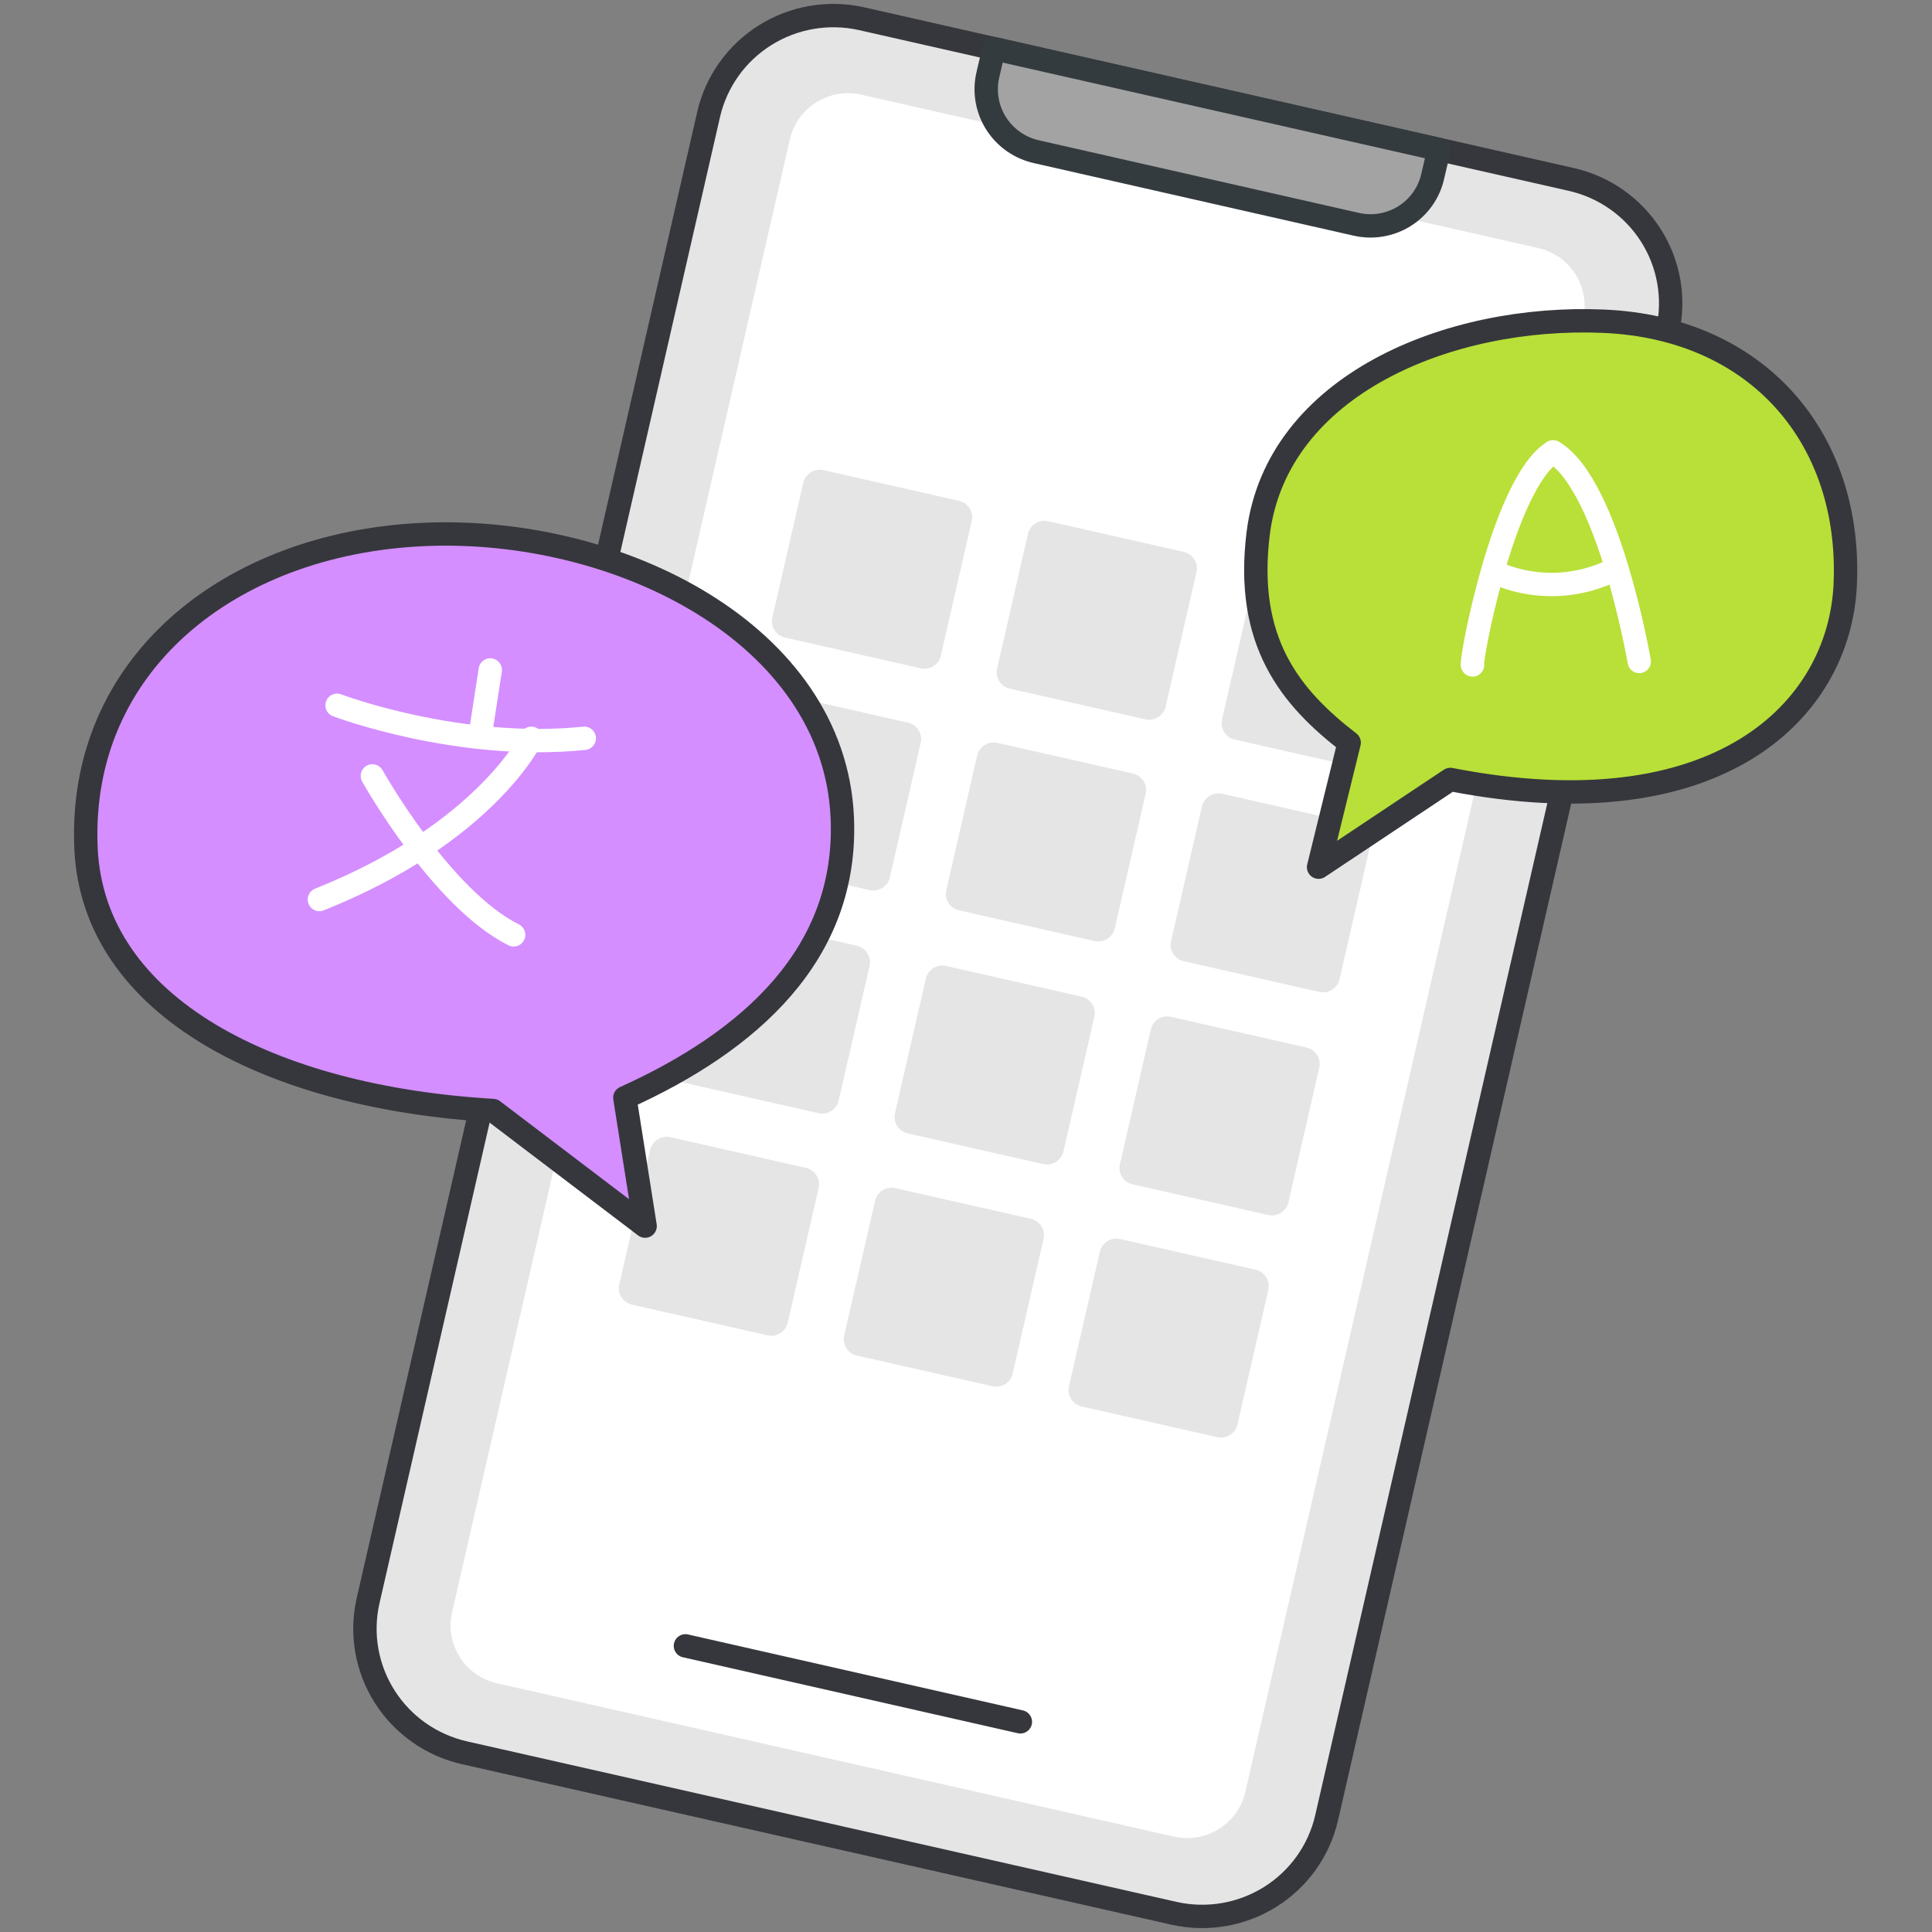 <svg width="124" height="124" viewBox="0 0 124 124" fill="none" xmlns="http://www.w3.org/2000/svg">
<rect x="0" y="0" width="124" height="124" fill="#808080" stroke="none"/>
<path d="M107.029 21.252L85.141 116.689C84.655 118.783 83.355 120.601 81.526 121.747C79.696 122.892 77.485 123.273 75.375 122.805L29.798 112.494C27.688 112.013 25.855 110.723 24.697 108.905C23.538 107.088 23.149 104.889 23.613 102.787L45.49 7.306C45.981 5.215 47.282 3.401 49.11 2.257C50.938 1.112 53.146 0.729 55.256 1.191L100.833 11.513C102.953 11.989 104.797 13.282 105.958 15.108C107.12 16.934 107.505 19.144 107.029 21.252Z" fill="#E5E5E5" stroke="#36373C" stroke-width="1.5" stroke-linejoin="round"/>
<path d="M98.724 15.919L55.282 6.078C53.219 5.611 51.166 6.894 50.696 8.944L29.016 103.478C28.546 105.528 29.837 107.569 31.899 108.036L75.342 117.877C77.405 118.345 79.458 117.061 79.928 115.011L101.608 20.477C102.078 18.427 100.787 16.387 98.724 15.919Z" fill="white"/>
<path d="M43.992 105.635L65.489 110.51L43.992 105.635Z" fill="white"/>
<path d="M43.992 105.635L65.489 110.51" stroke="#36373C" stroke-width="1.5" stroke-linecap="round" stroke-linejoin="round"/>
<path d="M92.356 9.593L91.955 11.319C91.837 11.842 91.616 12.338 91.305 12.776C90.993 13.214 90.598 13.587 90.141 13.873C89.684 14.159 89.174 14.352 88.642 14.441C88.11 14.53 87.565 14.514 87.039 14.393L66.551 9.744C66.02 9.629 65.517 9.411 65.071 9.103C64.624 8.794 64.244 8.401 63.95 7.947C63.657 7.492 63.457 6.984 63.361 6.452C63.266 5.921 63.276 5.375 63.393 4.848L63.795 3.122L92.356 9.593Z" fill="#A3A3A3" stroke="#343B3F" stroke-width="1.5" stroke-linejoin="round"/>
<path d="M61.551 32.145L52.855 30.175C52.27 30.043 51.689 30.406 51.555 30.987L49.573 39.631C49.44 40.211 49.806 40.789 50.39 40.922L59.087 42.892C59.671 43.024 60.253 42.661 60.386 42.08L62.368 33.436C62.502 32.856 62.136 32.278 61.551 32.145Z" fill="#E5E5E5"/>
<path d="M75.976 35.423L67.279 33.453C66.694 33.32 66.113 33.684 65.979 34.264L63.997 42.908C63.864 43.489 64.23 44.067 64.814 44.199L73.511 46.169C74.095 46.302 74.677 45.938 74.81 45.358L76.792 36.714C76.926 36.133 76.56 35.555 75.976 35.423Z" fill="#E5E5E5"/>
<path d="M90.413 38.691L81.716 36.721C81.131 36.589 80.55 36.952 80.416 37.533L78.434 46.176C78.301 46.757 78.667 47.335 79.251 47.468L87.948 49.438C88.532 49.57 89.114 49.207 89.247 48.626L91.23 39.982C91.363 39.402 90.997 38.824 90.413 38.691Z" fill="#E5E5E5"/>
<path d="M58.276 46.383L49.579 44.412C48.995 44.28 48.413 44.644 48.28 45.224L46.298 53.868C46.165 54.449 46.53 55.027 47.115 55.159L55.812 57.129C56.396 57.262 56.978 56.898 57.111 56.318L59.093 47.674C59.226 47.093 58.861 46.515 58.276 46.383Z" fill="#E5E5E5"/>
<path d="M72.713 49.65L64.016 47.68C63.432 47.547 62.85 47.911 62.717 48.492L60.735 57.136C60.602 57.716 60.968 58.294 61.552 58.427L70.249 60.397C70.833 60.529 71.415 60.166 71.548 59.585L73.53 50.941C73.663 50.361 73.298 49.782 72.713 49.65Z" fill="#E5E5E5"/>
<path d="M87.14 52.918L78.443 50.947C77.858 50.815 77.277 51.178 77.144 51.759L75.161 60.403C75.028 60.984 75.394 61.562 75.978 61.694L84.675 63.664C85.26 63.797 85.841 63.433 85.974 62.852L87.957 54.209C88.09 53.628 87.724 53.05 87.14 52.918Z" fill="#E5E5E5"/>
<path d="M54.994 60.699L46.297 58.729C45.713 58.597 45.131 58.96 44.998 59.541L43.016 68.185C42.882 68.766 43.248 69.344 43.832 69.476L52.529 71.446C53.114 71.579 53.695 71.215 53.828 70.634L55.811 61.991C55.944 61.41 55.578 60.832 54.994 60.699Z" fill="#E5E5E5"/>
<path d="M69.42 63.967L60.723 61.997C60.138 61.864 59.557 62.228 59.424 62.809L57.441 71.452C57.308 72.033 57.674 72.611 58.258 72.744L66.955 74.714C67.539 74.846 68.121 74.483 68.254 73.902L70.237 65.258C70.37 64.677 70.004 64.099 69.42 63.967Z" fill="#E5E5E5"/>
<path d="M83.857 67.234L75.16 65.264C74.576 65.132 73.994 65.495 73.861 66.076L71.878 74.72C71.745 75.301 72.111 75.879 72.695 76.011L81.392 77.981C81.977 78.114 82.558 77.75 82.691 77.169L84.674 68.526C84.807 67.945 84.441 67.367 83.857 67.234Z" fill="#E5E5E5"/>
<path d="M51.725 74.957L43.028 72.987C42.443 72.855 41.862 73.219 41.728 73.799L39.746 82.443C39.613 83.024 39.979 83.602 40.563 83.734L49.26 85.704C49.844 85.837 50.426 85.473 50.559 84.892L52.541 76.249C52.675 75.668 52.309 75.09 51.725 74.957Z" fill="#E5E5E5"/>
<path d="M66.161 78.226L57.464 76.256C56.88 76.123 56.298 76.487 56.165 77.068L54.183 85.711C54.05 86.292 54.415 86.87 55 87.003L63.697 88.973C64.281 89.105 64.863 88.742 64.996 88.161L66.978 79.517C67.111 78.936 66.746 78.358 66.161 78.226Z" fill="#E5E5E5"/>
<path d="M80.588 81.493L71.891 79.523C71.306 79.391 70.725 79.754 70.591 80.335L68.609 88.979C68.476 89.56 68.842 90.138 69.426 90.27L78.123 92.24C78.707 92.373 79.289 92.009 79.422 91.428L81.404 82.785C81.538 82.204 81.172 81.626 80.588 81.493Z" fill="#E5E5E5"/>
<path d="M5.52 54.438C5.976 64.673 17.457 70.444 31.64 71.274L41.406 78.694L40.104 70.454C48.102 66.841 54.45 61.233 54.059 52.454C53.528 40.687 39.714 33.752 27.212 34.302C14.711 34.852 4.999 42.672 5.52 54.438Z" fill="#D48EFF" stroke="#36373C" stroke-width="1.5" stroke-linejoin="round"/>
<path d="M118.432 37.505C118.063 45.637 110.25 53.381 93.083 50.027L84.629 55.657L86.593 47.665C82.817 44.753 79.887 41.194 80.755 34.216C81.96 24.725 92.963 20.195 102.903 20.616C112.843 21.036 118.844 28.144 118.432 37.505Z" fill="#B8E038" stroke="#36373C" stroke-width="1.5" stroke-linejoin="round"/>
<path d="M21.633 45.267C21.633 45.267 29.404 48.215 37.5 47.386M31.467 43L30.817 47.203M34.1 47.387C34.1 47.387 31.186 53.463 20.5 57.733M23.9 49.8C23.9 49.8 28.295 57.661 32.967 60" stroke="white" stroke-width="1.5" stroke-linecap="round" stroke-linejoin="round"/>
<path d="M94.511 42.679C94.33 42.679 96.44 31.059 99.679 29C103.263 31.119 105.21 42.455 105.21 42.455M95.793 36.675C97.035 37.255 98.393 37.541 99.762 37.513C101.132 37.485 102.477 37.142 103.693 36.511" stroke="white" stroke-width="1.5" stroke-linecap="round" stroke-linejoin="round"/>
</svg>
